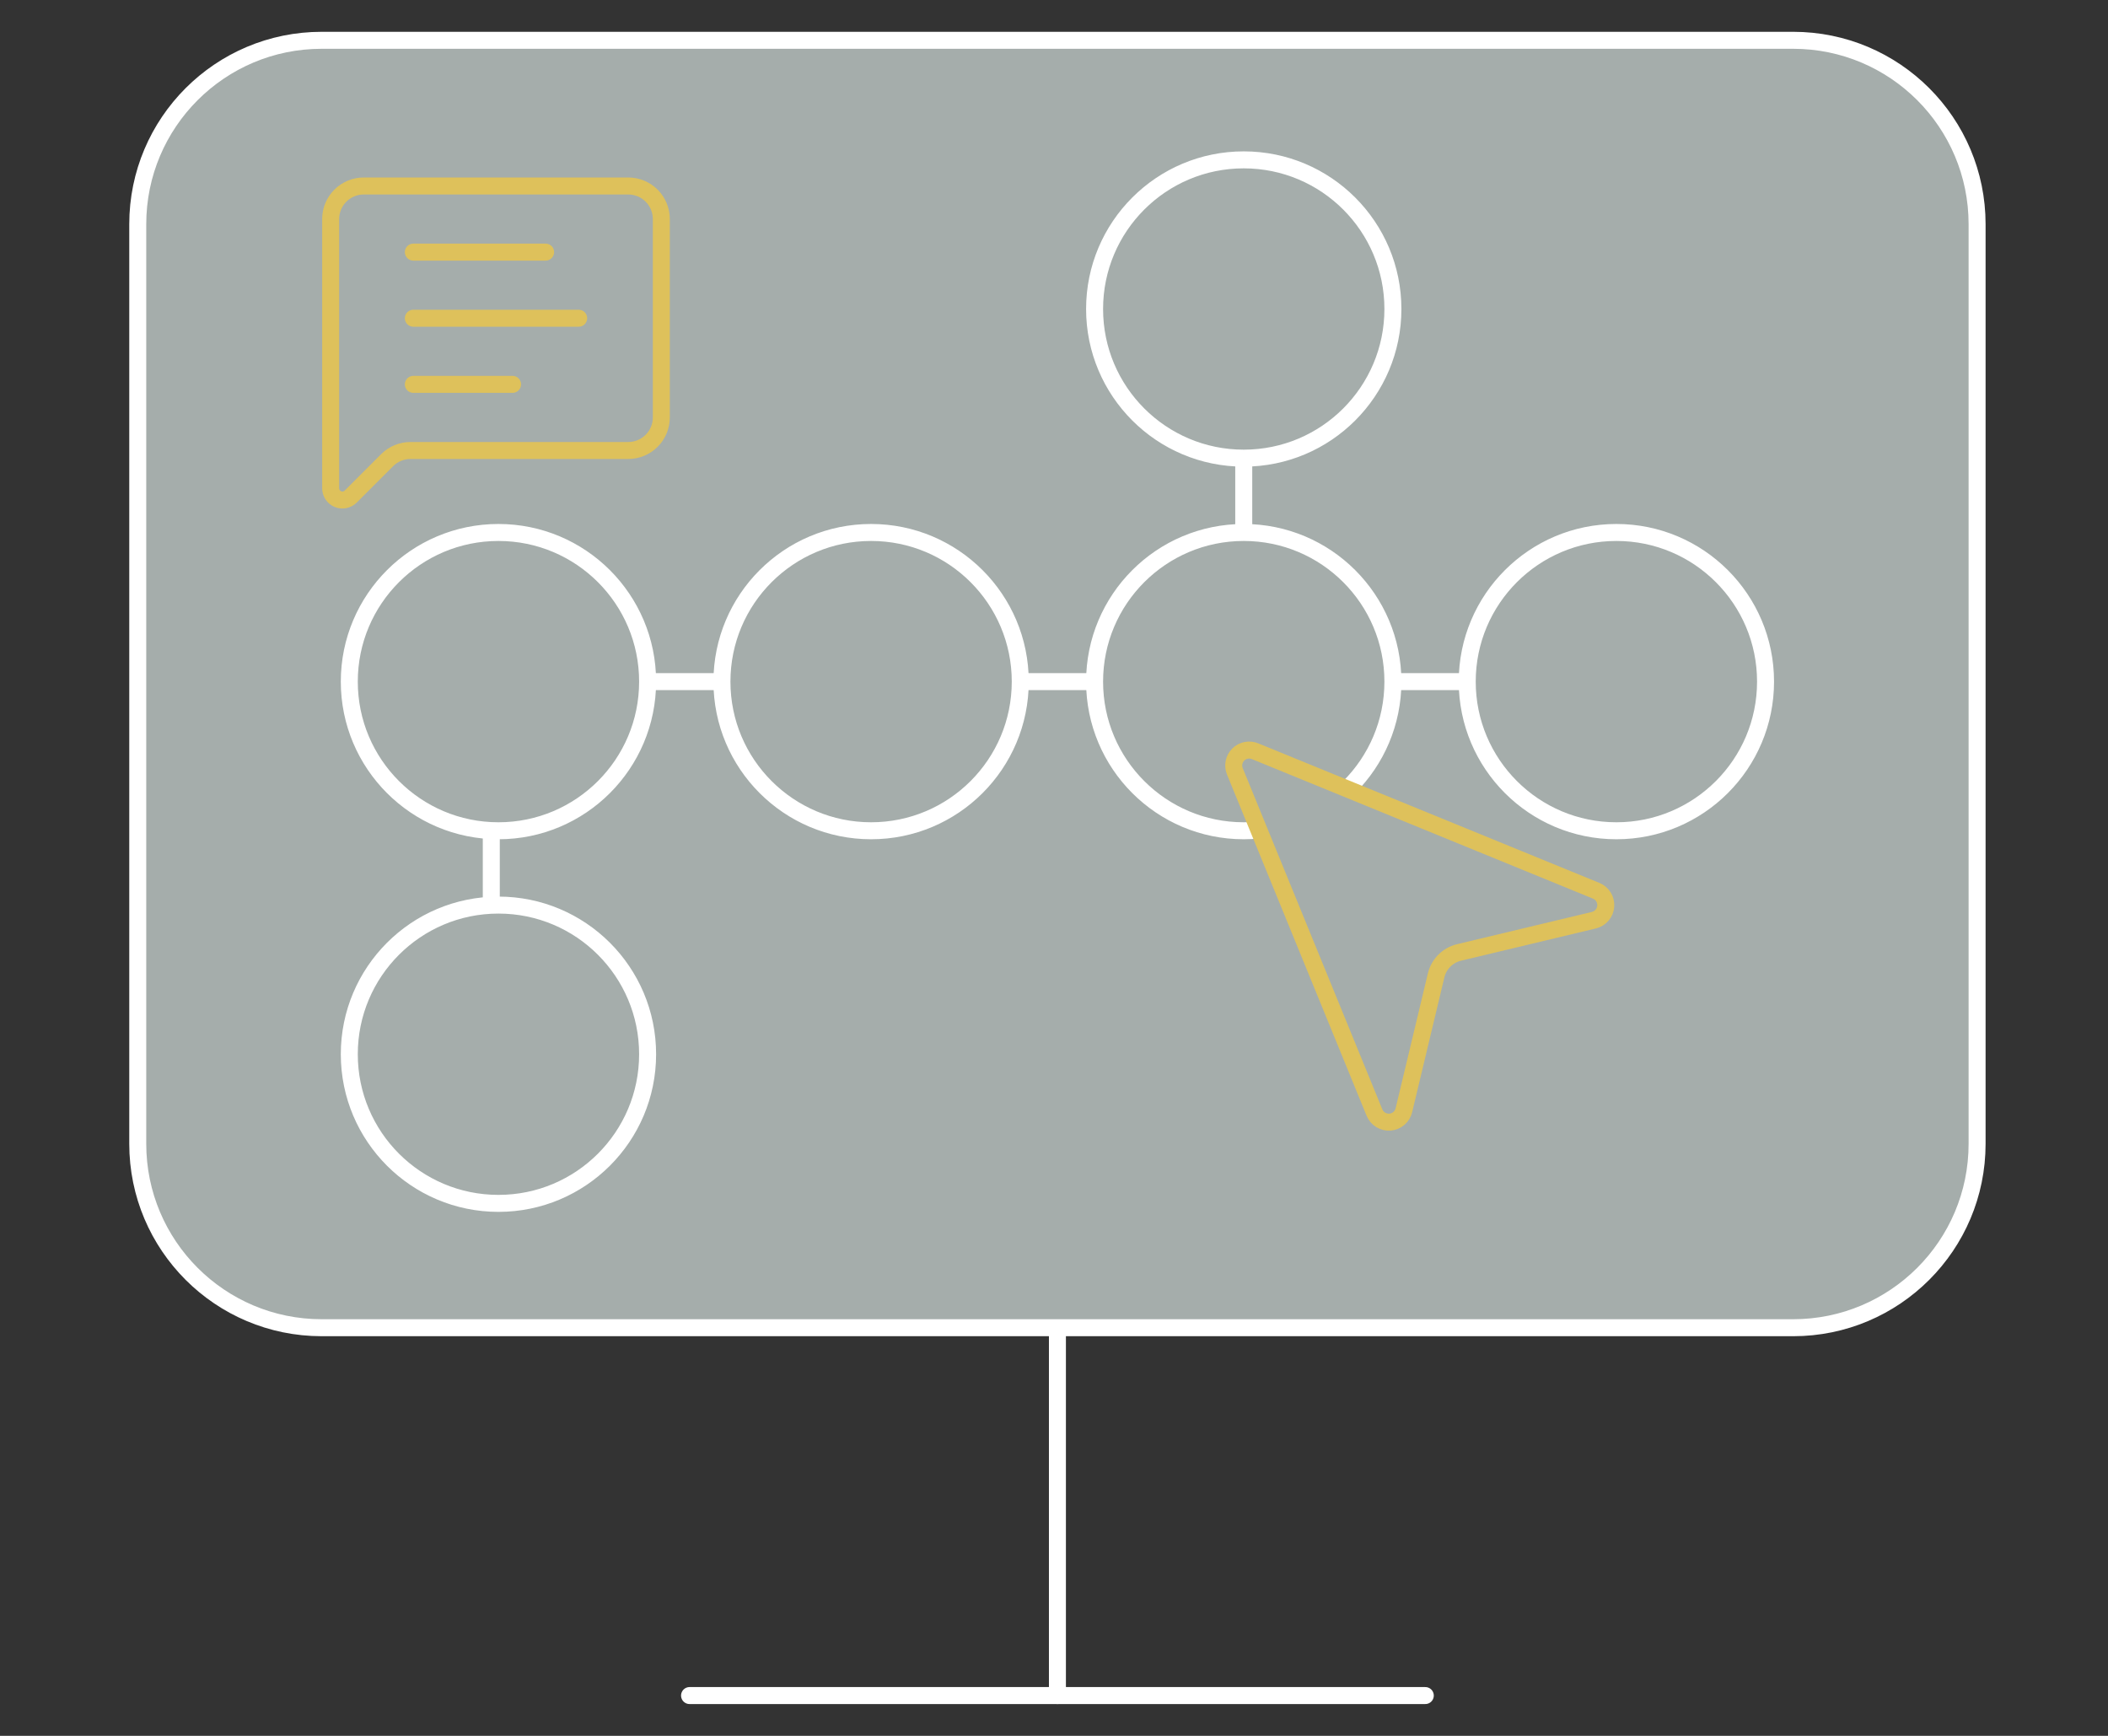 <?xml version="1.0" encoding="UTF-8"?> <svg xmlns="http://www.w3.org/2000/svg" width="170" height="140" viewBox="0 0 170 140" fill="none"><rect x="0" y="0" width="170" height="140" fill="#333333" stroke="none"/><g clip-path="url(#clip0_493_920)"><path d="M85.276 107.083V136.75" stroke="white" stroke-width="1.37" stroke-linecap="round" stroke-linejoin="round"></path><path d="M55.609 136.75H114.943" stroke="white" stroke-width="1.37" stroke-linecap="round" stroke-linejoin="round"></path><path d="M144.609 3.25H25.943C17.75 3.25 11.109 9.891 11.109 18.083V92.25C11.109 100.442 17.75 107.083 25.943 107.083H144.609C152.802 107.083 159.443 100.442 159.443 92.25V18.083C159.443 9.891 152.802 3.25 144.609 3.25Z" fill="#A5ADAB" stroke="white" stroke-width="1.37" stroke-linecap="round" stroke-linejoin="round"></path><path d="M39.62 85.604V54.974H100.302M131.51 54.974H100.302M100.302 54.974V26.078" stroke="white" stroke-width="1.37"></path><circle cx="40.198" cy="54.974" r="12.029" fill="#A5ADAB" stroke="white" stroke-width="1.37"></circle><circle cx="70.25" cy="54.974" r="12.029" fill="#A5ADAB" stroke="white" stroke-width="1.37"></circle><circle cx="100.302" cy="54.974" r="12.029" fill="#A5ADAB" stroke="white" stroke-width="1.37"></circle><circle cx="100.302" cy="24.922" r="12.029" fill="#A5ADAB" stroke="white" stroke-width="1.37"></circle><circle cx="40.198" cy="85.026" r="12.029" fill="#A5ADAB" stroke="white" stroke-width="1.37"></circle><circle cx="130.354" cy="54.974" r="12.029" fill="#A5ADAB" stroke="white" stroke-width="1.37"></circle><path d="M99.592 62.225C99.495 61.996 99.469 61.744 99.516 61.501C99.563 61.257 99.682 61.033 99.858 60.858C100.033 60.682 100.257 60.563 100.501 60.516C100.744 60.469 100.996 60.495 101.225 60.592L128.725 71.842C128.969 71.942 129.176 72.118 129.315 72.343C129.453 72.569 129.517 72.832 129.496 73.096C129.476 73.359 129.372 73.61 129.2 73.811C129.028 74.012 128.797 74.153 128.54 74.215L117.667 76.817C117.218 76.924 116.808 77.154 116.481 77.48C116.155 77.806 115.925 78.216 115.817 78.665L113.217 89.54C113.157 89.798 113.015 90.03 112.814 90.203C112.613 90.376 112.362 90.48 112.097 90.5C111.833 90.521 111.569 90.457 111.343 90.317C111.117 90.178 110.942 89.97 110.842 89.725L99.592 62.225Z" fill="#A5ADAB" stroke="#DEC15B" stroke-width="1.37" stroke-linecap="round" stroke-linejoin="round"></path><path d="M53.333 33.667C53.333 34.374 53.052 35.052 52.552 35.552C52.052 36.052 51.374 36.333 50.666 36.333H33.104C32.397 36.334 31.718 36.614 31.218 37.115L28.282 40.051C28.15 40.183 27.981 40.273 27.798 40.31C27.614 40.346 27.424 40.328 27.251 40.256C27.078 40.184 26.93 40.063 26.826 39.907C26.722 39.752 26.666 39.569 26.666 39.381V17.667C26.666 16.959 26.948 16.281 27.448 15.781C27.948 15.281 28.626 15 29.333 15H50.666C51.374 15 52.052 15.281 52.552 15.781C53.052 16.281 53.333 16.959 53.333 17.667V33.667Z" stroke="#DEC15B" stroke-width="1.37" stroke-linecap="round" stroke-linejoin="round"></path><path d="M33.334 25.666H46.667" stroke="#DEC15B" stroke-width="1.37" stroke-linecap="round" stroke-linejoin="round"></path><path d="M33.334 31H41.334" stroke="#DEC15B" stroke-width="1.37" stroke-linecap="round" stroke-linejoin="round"></path><path d="M33.334 20.334H44" stroke="#DEC15B" stroke-width="1.37" stroke-linecap="round" stroke-linejoin="round"></path></g><defs><clipPath id="clip0_493_920"><rect width="170" height="140" fill="white"></rect></clipPath></defs></svg> 